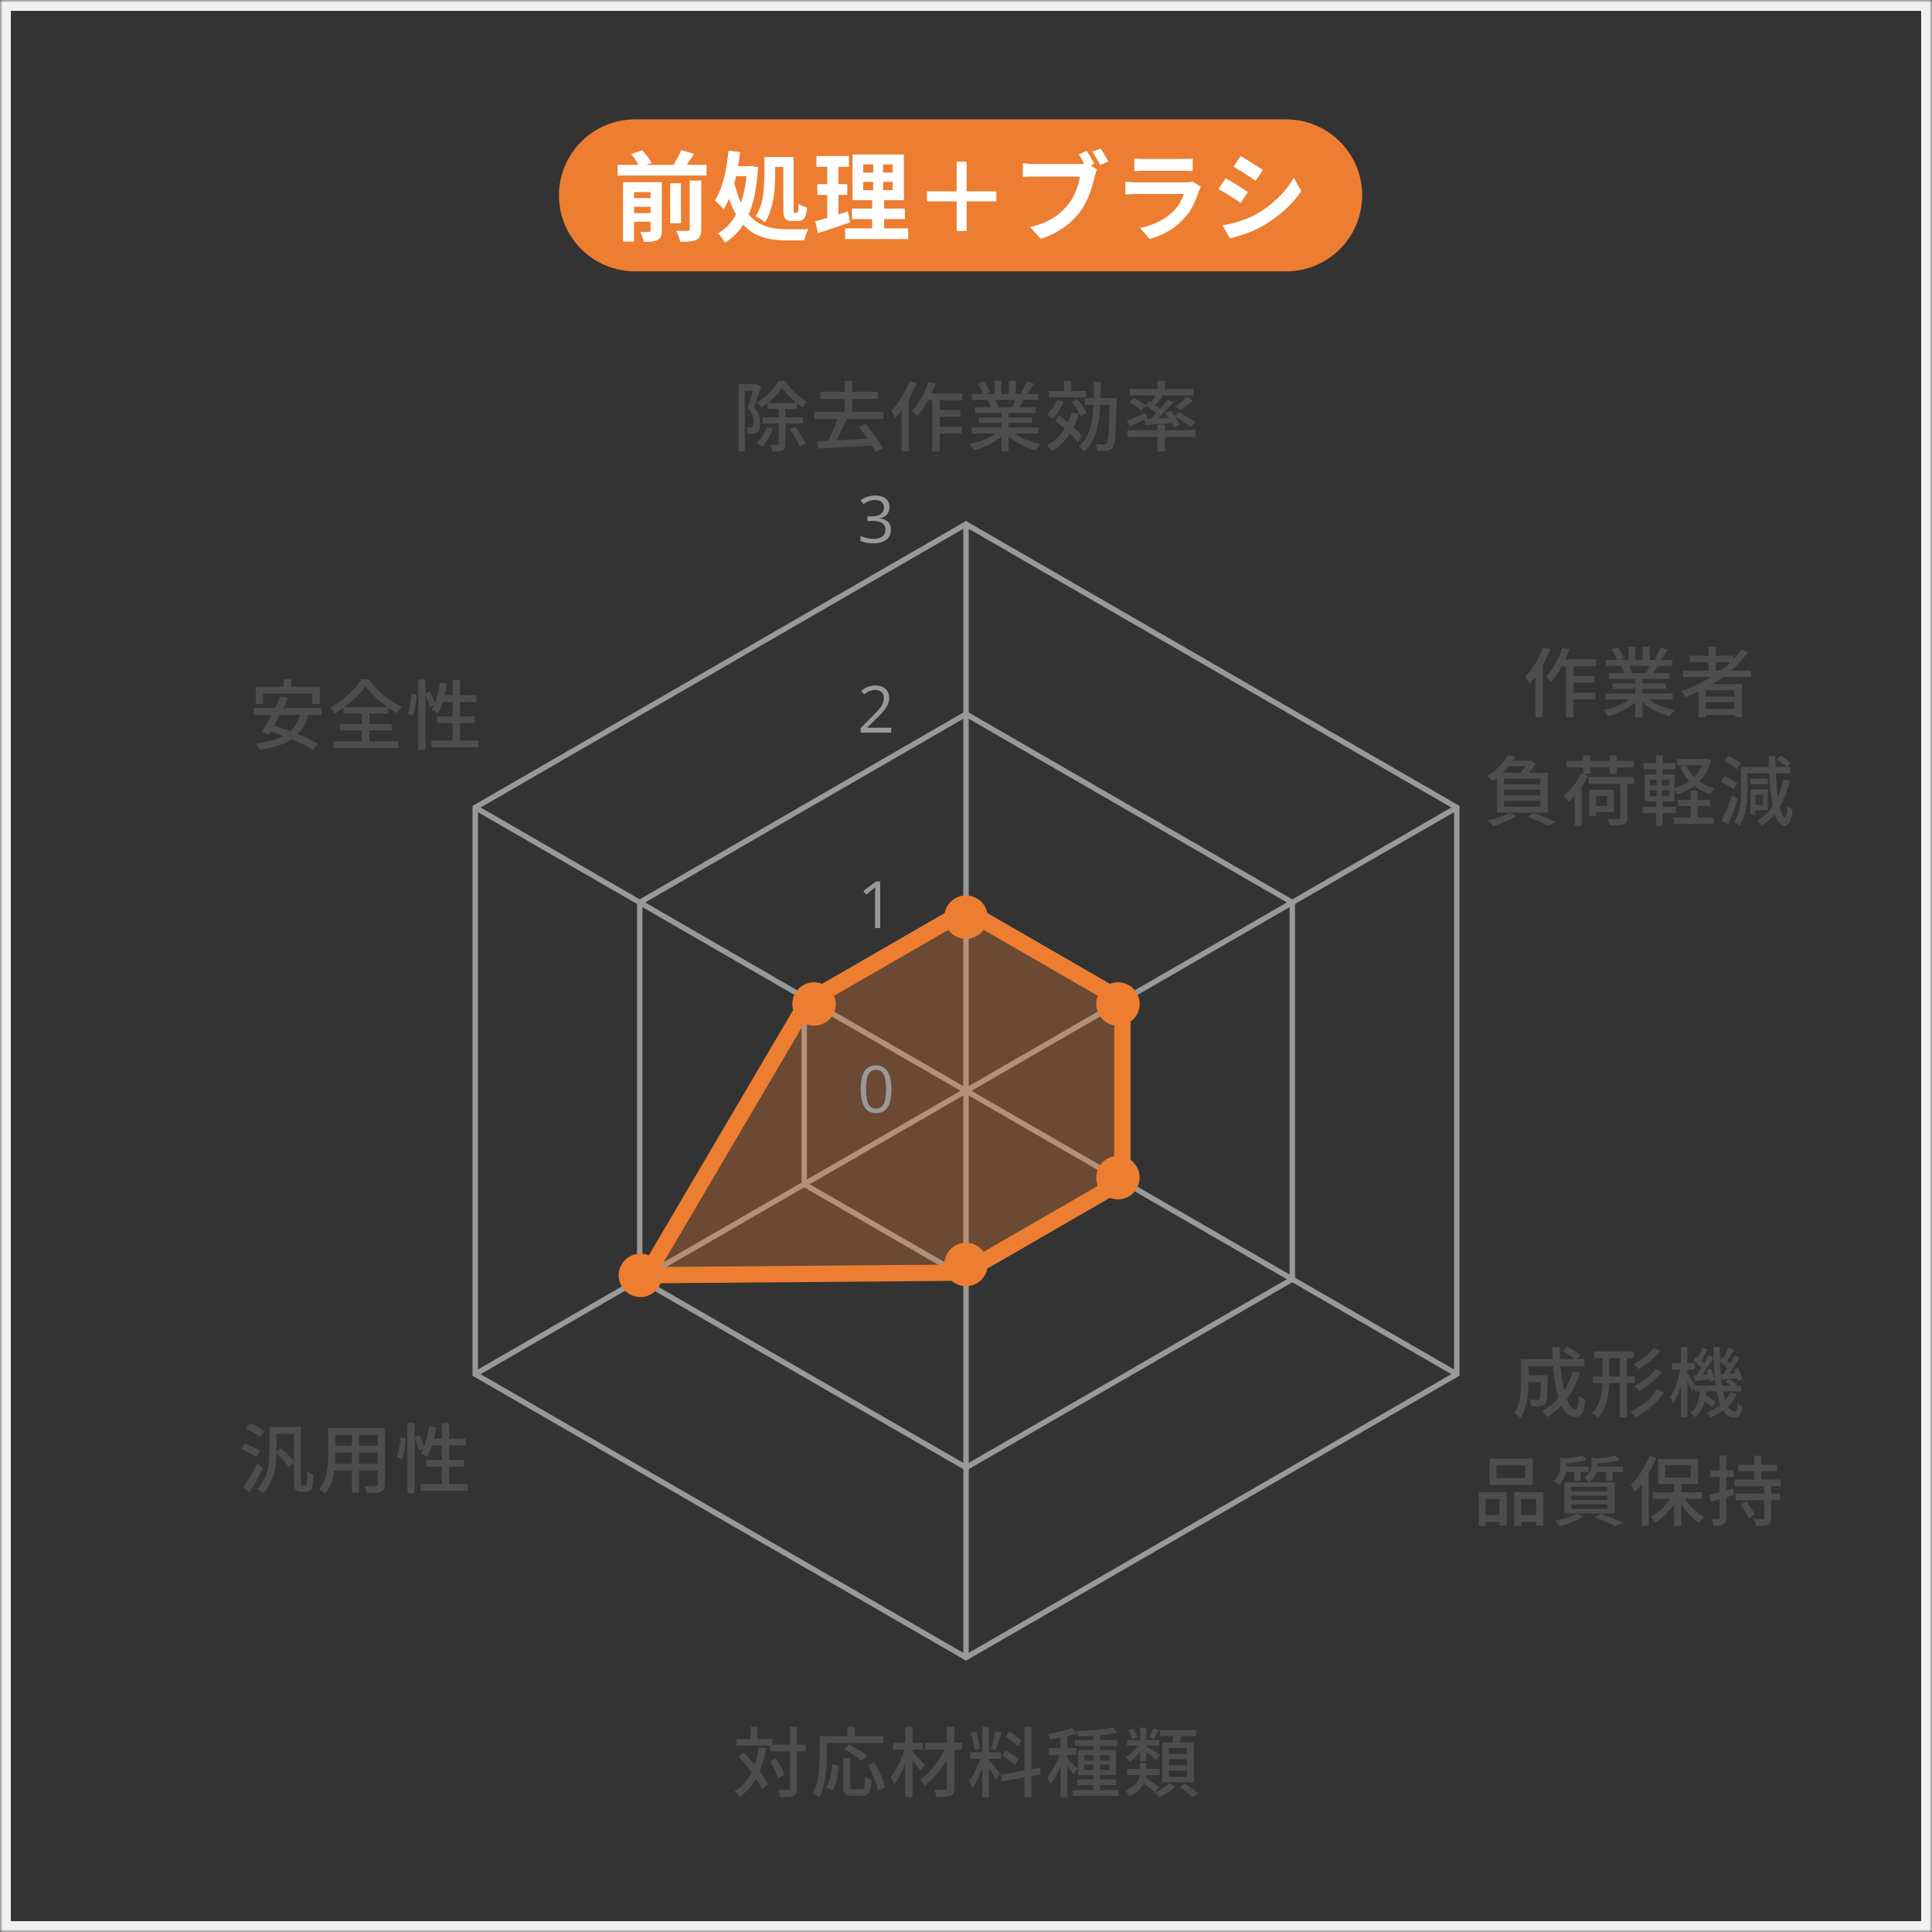 <svg xmlns="http://www.w3.org/2000/svg" width="356" height="356" fill="none"><rect width="100%" height="100%" fill="#333333" stroke="none"/><mask id="a" width="356" height="356" x="0" y="0" maskUnits="userSpaceOnUse" style="mask-type:alpha"><path fill="#4D4D4D" d="M0 0h356v356H0z"/></mask><g mask="url(#a)"><path stroke="#F2F2F2" stroke-width="2" d="M1 1h354v354H1z"/><path fill="#ED7D31" d="M103 36c0-7.732 6.268-14 14-14h120c7.732 0 14 6.268 14 14s-6.268 14-14 14H117c-7.732 0-14-6.268-14-14Z"/><path fill="#fff" d="M113.81 30.382h16.38v1.962h-16.38v-1.962Zm2.142 6.12h4.662v1.602h-4.662v-1.602Zm0 2.772h4.662v1.584h-4.662v-1.584Zm7.542-5.508h1.98v7.38h-1.98v-7.38Zm-3.618-.198h2.07v8.928c0 .444-.054.804-.162 1.08-.108.276-.312.492-.612.648a3.014 3.014 0 0 1-1.098.288c-.408.036-.888.054-1.44.054a7.379 7.379 0 0 0-.288-.954 4.702 4.702 0 0 0-.396-.882l.972.036c.324 0 .54-.006.648-.018.108 0 .186-.024.234-.072.048-.048.072-.12.072-.216v-8.892Zm7.218-.306h2.124v8.982c0 .528-.066.936-.198 1.224-.12.3-.354.54-.702.72-.348.156-.768.258-1.26.306a15.21 15.21 0 0 1-1.728.054 5.228 5.228 0 0 0-.306-1.026 5.683 5.683 0 0 0-.468-1.008c.468.024.906.036 1.314.036.42 0 .702-.006.846-.018.144 0 .24-.018.288-.054.06-.048.09-.132.09-.252v-8.964Zm-10.8-4.86 2.052-.72c.324.36.648.756.972 1.188.324.432.564.822.72 1.17l-2.196.756c-.12-.324-.33-.714-.63-1.17a9.04 9.04 0 0 0-.918-1.224Zm9.252-.756 2.34.702c-.36.576-.732 1.14-1.116 1.692a21.45 21.45 0 0 1-1.044 1.404l-1.944-.666c.216-.288.432-.612.648-.972.216-.36.42-.726.612-1.098.204-.384.372-.738.504-1.062ZM114.8 33.568h5.67v1.818h-3.636v9.126H114.8V33.568Zm19.444-5.814 2.124.27a42.297 42.297 0 0 1-.648 3.978 27.852 27.852 0 0 1-.99 3.618c-.384 1.116-.852 2.094-1.404 2.934a3.664 3.664 0 0 0-.45-.522 30.754 30.754 0 0 0-.63-.612 5.755 5.755 0 0 0-.54-.486c.48-.708.888-1.548 1.224-2.52a21.04 21.04 0 0 0 .81-3.168c.216-1.14.384-2.304.504-3.492Zm.9 2.88h3.06v1.818h-3.78l.72-1.818Zm2.52 0h.36l.36-.054 1.296.216c-.144 2.472-.456 4.602-.936 6.39-.48 1.788-1.146 3.3-1.998 4.536a10.38 10.38 0 0 1-3.168 3.006 7.747 7.747 0 0 0-.594-.936 5.944 5.944 0 0 0-.702-.828c1.092-.576 2.01-1.41 2.754-2.502.756-1.104 1.35-2.448 1.782-4.032.444-1.584.726-3.378.846-5.382v-.414Zm-2.52 2.304c.324 1.584.726 2.922 1.206 4.014.492 1.08 1.05 1.968 1.674 2.664.624.696 1.302 1.236 2.034 1.62a8.686 8.686 0 0 0 2.34.792 15.11 15.11 0 0 0 2.592.216h3.114c.372-.012.666-.024.882-.036a4.335 4.335 0 0 0-.324.63c-.096.252-.192.51-.288.774a5.896 5.896 0 0 0-.18.684H144.882c-1.068 0-2.088-.09-3.06-.27a9.016 9.016 0 0 1-2.718-.936c-.84-.444-1.614-1.074-2.322-1.89-.708-.816-1.338-1.86-1.89-3.132-.54-1.272-.99-2.814-1.35-4.626l1.602-.504Zm5.706-3.996h1.98v3.366c0 .624-.024 1.314-.072 2.07a22.258 22.258 0 0 1-.27 2.304 14.957 14.957 0 0 1-.576 2.268 8.655 8.655 0 0 1-.954 2.016 3.356 3.356 0 0 0-.504-.396 12.406 12.406 0 0 0-.666-.414 2.137 2.137 0 0 0-.576-.288 7.78 7.78 0 0 0 1.098-2.448c.228-.9.372-1.794.432-2.682.072-.9.108-1.716.108-2.448v-3.348Zm.99 0h3.798v1.818h-3.798v-1.818Zm2.502 0h1.89v9.594c0 .312.012.504.036.576.024.072.084.108.18.108h.396c.108 0 .18-.108.216-.324.036-.228.06-.684.072-1.368.204.144.456.282.756.414.312.132.588.228.828.288-.072.924-.234 1.572-.486 1.944-.24.36-.642.54-1.206.54h-.972c-.468 0-.828-.066-1.08-.198-.24-.132-.408-.354-.504-.666-.084-.324-.126-.762-.126-1.314v-9.594Zm14.71 4.572v1.53h5.436v-1.53h-5.436Zm0-3.222v1.512h5.436v-1.512h-5.436Zm-1.962-1.818h9.468v8.406h-9.468v-8.406Zm-.108 9.954h9.756v1.944h-9.756v-1.944Zm-1.26 3.654h11.628v1.962h-11.628v-1.962Zm-5.274-13.338h5.976v1.998h-5.976v-1.998Zm.162 5.184h5.508v1.98h-5.508v-1.98Zm-.378 6.84c.528-.144 1.116-.306 1.764-.486.66-.192 1.356-.402 2.088-.63.732-.24 1.452-.474 2.16-.702l.378 2.052a926.38 926.38 0 0 0-3.06 1.026c-1.032.348-1.98.66-2.844.936l-.486-2.196Zm2.196-11.232h2.07v11.052l-2.07.342V29.536Zm8.478-.288h1.818v6.768h.198V43h-2.214v-6.984h.198v-6.768Zm22.684 7.848h-5.472v5.472h-1.836v-5.472h-5.472V35.26h5.472v-5.472h1.836v5.472h5.472v1.836Zm16.672-9.27c.156.228.318.486.486.774.18.288.348.576.504.864.156.276.288.522.396.738l-1.512.63c-.12-.24-.258-.498-.414-.774-.144-.276-.3-.552-.468-.828a11.544 11.544 0 0 0-.468-.792l1.476-.612Zm2.52-.45c.156.216.324.468.504.756s.354.576.522.864c.168.288.306.54.414.756l-1.494.648a62.059 62.059 0 0 0-.702-1.242 12.24 12.24 0 0 0-.738-1.188l1.494-.594Zm-.648 3.852a3.863 3.863 0 0 0-.234.612c-.06.228-.114.438-.162.63-.108.444-.24.942-.396 1.494a16.34 16.34 0 0 1-.558 1.692c-.216.588-.474 1.17-.774 1.746a11.02 11.02 0 0 1-.99 1.62c-.54.72-1.17 1.392-1.89 2.016a13.91 13.91 0 0 1-2.412 1.692c-.888.504-1.866.93-2.934 1.278l-1.962-2.16c1.2-.288 2.232-.642 3.096-1.062.876-.42 1.632-.9 2.268-1.44.636-.54 1.2-1.116 1.692-1.728a9.174 9.174 0 0 0 1.026-1.638 11.99 11.99 0 0 0 .702-1.764c.18-.6.306-1.158.378-1.674H190.614c-.42 0-.822.006-1.206.018-.384.012-.696.03-.936.054v-2.538a17.702 17.702 0 0 0 1.44.126c.276.012.51.018.702.018h8.334c.18 0 .396-.006.648-.018.264-.012.516-.054.756-.126l1.782 1.152Zm6.88-2.034c.252.036.552.06.9.072.348.012.672.018.972.018H217.816c.276 0 .606-.006.99-.018.384-.012.702-.036.954-.072v2.322a9.784 9.784 0 0 0-.936-.036c-.372-.012-.72-.018-1.044-.018H210.886c-.288 0-.606.006-.954.018-.336.012-.642.024-.918.036v-2.322Zm12.258 5.22-.198.396c-.06.144-.108.264-.144.36a19.507 19.507 0 0 1-1.044 2.592c-.408.852-.948 1.65-1.62 2.394a12.025 12.025 0 0 1-3.024 2.466 15.641 15.641 0 0 1-3.402 1.422l-1.782-2.034c1.356-.288 2.562-.708 3.618-1.26s1.926-1.182 2.61-1.89a6.822 6.822 0 0 0 1.152-1.548c.3-.552.534-1.074.702-1.566h-8.694c-.216 0-.522.006-.918.018-.396.012-.786.036-1.17.072v-2.34l1.116.072c.372.024.696.036.972.036h8.91c.288 0 .546-.018.774-.054.24-.036.42-.078.54-.126l1.602.99Zm7.338-5.67c.288.168.618.366.99.594.372.228.75.462 1.134.702.396.24.762.474 1.098.702.348.216.642.408.882.576l-1.35 1.998c-.24-.18-.534-.384-.882-.612-.348-.228-.708-.462-1.08-.702-.372-.24-.744-.468-1.116-.684-.36-.228-.69-.426-.99-.594l1.314-1.98Zm-3.348 12.78c.684-.12 1.368-.264 2.052-.432a18.86 18.86 0 0 0 2.07-.666c.696-.264 1.368-.57 2.016-.918a19.801 19.801 0 0 0 2.844-1.944c.888-.72 1.68-1.488 2.376-2.304a15.253 15.253 0 0 0 1.782-2.502l1.386 2.448c-.84 1.248-1.878 2.424-3.114 3.528a23.754 23.754 0 0 1-4.05 2.934c-.612.348-1.284.672-2.016.972-.72.3-1.434.558-2.142.774-.696.228-1.314.39-1.854.486l-1.35-2.376Zm.576-8.676c.3.168.636.366 1.008.594.384.216.768.444 1.152.684.384.24.744.468 1.08.684.348.216.636.408.864.576l-1.314 2.016c-.264-.18-.564-.378-.9-.594a34.334 34.334 0 0 0-1.08-.702 19.018 19.018 0 0 0-1.116-.702c-.36-.216-.696-.402-1.008-.558l1.314-1.998Z"/><path stroke="#999" d="M268.066 253 87.933 149M268.066 149 87.933 253M178 97v208M87.567 148.789 178 96.577l90.433 52.212v104.422L178 305.423l-90.433-52.212V148.789Z"/><path stroke="#999" d="M117.878 166.289 178 131.577l60.122 34.712v69.422L178 270.423l-60.122-34.712v-69.422Z"/><path stroke="#999" d="M148.189 183.789 178 166.577l29.811 17.212v34.422L178 235.423l-29.811-17.212v-34.422Z"/><path fill="#ED7D31" fill-opacity=".3" stroke="#ED7D31" stroke-width="3" d="M148.781 184.601 178 167.732l28.811 16.634v33.268l-29.219 16.869-58.456.476 29.645-50.378Z"/><circle cx="118" cy="235" r="4" fill="#ED7D31"/><circle cx="150" cy="185" r="4" fill="#ED7D31"/><circle cx="206" cy="217" r="4" fill="#ED7D31"/><circle cx="206" cy="185" r="4" fill="#ED7D31"/><circle cx="178" cy="233" r="4" fill="#ED7D31"/><circle cx="178" cy="169" r="4" fill="#ED7D31"/><path fill="#999" d="M164.264 200.705c0 1.481-.235 2.586-.703 3.316-.465.731-1.178 1.096-2.139 1.096-.922 0-1.623-.373-2.104-1.119-.48-.75-.72-1.848-.72-3.293 0-1.492.232-2.6.697-3.322.465-.723 1.174-1.084 2.127-1.084.93 0 1.635.377 2.115 1.131.484.754.727 1.845.727 3.275Zm-4.682 0c0 1.246.147 2.154.439 2.725.293.566.76.849 1.401.849.648 0 1.117-.287 1.406-.861.293-.578.44-1.482.44-2.713 0-1.23-.147-2.131-.44-2.701-.289-.574-.758-.861-1.406-.861-.641 0-1.108.283-1.401.849-.292.563-.439 1.467-.439 2.713ZM162.189 171h-.949v-6.105c0-.508.016-.989.047-1.442a6.606 6.606 0 0 1-.275.258c-.102.09-.567.471-1.395 1.143l-.515-.668 2.267-1.752h.82V171ZM164.217 135h-5.631v-.838l2.256-2.267c.687-.696 1.14-1.192 1.359-1.489a3.78 3.78 0 0 0 .492-.867 2.47 2.47 0 0 0 .164-.908c0-.457-.138-.819-.416-1.084-.277-.27-.662-.404-1.154-.404-.355 0-.693.058-1.014.175-.316.118-.669.33-1.06.639l-.516-.662c.789-.656 1.649-.984 2.578-.984.805 0 1.436.207 1.893.621.457.41.686.963.686 1.658 0 .543-.153 1.08-.458 1.611-.304.531-.875 1.203-1.71 2.016l-1.875 1.834v.047h4.406V135ZM163.895 93.45c0 .546-.155.993-.463 1.341-.305.348-.739.58-1.301.697v.047c.687.086 1.197.305 1.529.656.332.352.498.813.498 1.383 0 .817-.283 1.445-.849 1.887-.567.437-1.371.656-2.414.656a6.89 6.89 0 0 1-1.249-.105 4.184 4.184 0 0 1-1.095-.358v-.925a5.456 5.456 0 0 0 2.379.562c1.48 0 2.22-.58 2.22-1.74 0-1.04-.816-1.559-2.449-1.559h-.844v-.838h.856c.668 0 1.197-.146 1.588-.44.39-.296.586-.706.586-1.23 0-.418-.145-.746-.434-.984-.285-.238-.674-.357-1.166-.357-.375 0-.728.05-1.06.152-.332.102-.711.289-1.137.562l-.492-.656a4.052 4.052 0 0 1 1.213-.65c.46-.16.945-.24 1.453-.24.832 0 1.478.191 1.939.574.461.379.692.9.692 1.564Z"/><path fill="#4D4D4D" d="M141.426 74.258h5.432v1.092h-5.432v-1.092Zm-.896 2.646h7.392v1.12h-7.392v-1.12Zm3.556-5.502a10.9 10.9 0 0 1-.994 1.33c-.401.457-.84.896-1.316 1.316-.476.41-.975.775-1.498 1.092a5.033 5.033 0 0 0-.308-.546 4.528 4.528 0 0 0-.364-.504 8.811 8.811 0 0 0 1.526-1.092c.495-.43.943-.887 1.344-1.372.401-.495.723-.966.966-1.414h1.19c.336.495.723.985 1.162 1.47.448.476.919.915 1.414 1.316.495.392.985.719 1.47.98-.121.14-.247.317-.378.532a6.428 6.428 0 0 0-.336.588 13.664 13.664 0 0 1-1.442-1.05c-.485-.41-.943-.845-1.372-1.302-.42-.467-.775-.915-1.064-1.344Zm-.602 3.416h1.26v6.93c0 .317-.037.57-.112.756a.814.814 0 0 1-.434.448c-.196.103-.448.168-.756.196-.299.028-.667.042-1.106.042a2.93 2.93 0 0 0-.154-.63 4.918 4.918 0 0 0-.266-.616c.299.01.574.014.826.014h.518c.084 0 .14-.014.168-.042.037-.037.056-.098.056-.182v-6.916Zm-2.212 3.864 1.162.294a10.24 10.24 0 0 1-.882 1.862 7.822 7.822 0 0 1-1.148 1.512 2.97 2.97 0 0 0-.28-.238 11.91 11.91 0 0 0-.35-.28 2.537 2.537 0 0 0-.322-.238 6.295 6.295 0 0 0 1.064-1.316 7.812 7.812 0 0 0 .756-1.596Zm4.242.448 1.022-.49c.243.317.485.663.728 1.036.252.373.481.737.686 1.092.205.355.364.677.476.966l-1.092.56a7.667 7.667 0 0 0-.448-.966 15.946 15.946 0 0 0-.658-1.134 13.852 13.852 0 0 0-.714-1.064Zm-9.436-8.344h3.29v1.19h-2.128V83.19h-1.162V70.786Zm2.898 0h.21l.196-.056.868.504-.42 1.26c-.149.439-.303.873-.462 1.302-.149.43-.299.83-.448 1.204.476.56.789 1.083.938 1.568.149.485.224.943.224 1.372 0 .401-.047.747-.14 1.036-.084.29-.233.509-.448.658a1.38 1.38 0 0 1-.35.182 3.72 3.72 0 0 1-.406.098 5.941 5.941 0 0 1-.924.014 2.927 2.927 0 0 0-.098-.56 1.904 1.904 0 0 0-.21-.574c.14.01.271.014.392.014h.336a.774.774 0 0 0 .42-.126.61.61 0 0 0 .196-.35c.037-.159.056-.34.056-.546 0-.355-.075-.756-.224-1.204-.149-.448-.453-.929-.91-1.442.121-.317.238-.658.35-1.022.112-.364.219-.728.322-1.092.112-.373.21-.719.294-1.036.093-.327.173-.602.238-.826v-.378Zm12.202 1.4h10.556v1.33h-10.556v-1.33Zm-1.092 3.682h12.684v1.33h-12.684v-1.33Zm5.558-5.698h1.4v6.44h-1.4v-6.44Zm-1.176 6.552 1.568.406c-.233.55-.49 1.12-.77 1.708-.28.588-.56 1.153-.84 1.694a21.2 21.2 0 0 1-.812 1.442l-1.232-.406c.187-.327.378-.69.574-1.092.196-.401.387-.817.574-1.246.187-.439.359-.873.518-1.302.168-.43.308-.83.42-1.204Zm-3.864 4.536c.672-.028 1.419-.056 2.24-.084.831-.037 1.713-.075 2.646-.112.933-.047 1.885-.093 2.856-.14.971-.056 1.927-.107 2.87-.154l-.042 1.316c-1.241.084-2.492.159-3.752.224-1.251.075-2.445.14-3.584.196-1.139.056-2.156.107-3.052.154l-.182-1.4Zm7.644-2.534 1.232-.574c.411.457.821.952 1.232 1.484.411.532.784 1.06 1.12 1.582.345.513.625.98.84 1.4l-1.33.686c-.187-.42-.448-.896-.784-1.428a25.372 25.372 0 0 0-1.12-1.624 22.253 22.253 0 0 0-1.19-1.526Zm12.412-6.23h6.664v1.274h-7.294l.63-1.274Zm1.778 3.052h4.55v1.218h-4.55v-1.218Zm0 3.094h4.746v1.246h-4.746V78.64Zm-.658-5.726h1.358v10.262h-1.358V72.914Zm-.686-2.576 1.288.322a19.867 19.867 0 0 1-.924 2.226c-.355.728-.737 1.41-1.148 2.044a13.083 13.083 0 0 1-1.246 1.68 2.119 2.119 0 0 0-.294-.294 6.498 6.498 0 0 0-.714-.616c.42-.439.817-.943 1.19-1.512.383-.579.733-1.195 1.05-1.848.317-.663.583-1.33.798-2.002Zm-3.514-.098 1.288.392a24.267 24.267 0 0 1-1.078 2.38 20.012 20.012 0 0 1-1.344 2.212c-.476.69-.971 1.302-1.484 1.834a3.652 3.652 0 0 0-.196-.42 7.168 7.168 0 0 0-.28-.532 1.922 1.922 0 0 0-.266-.42c.448-.448.877-.961 1.288-1.54.42-.579.807-1.204 1.162-1.876.355-.672.658-1.349.91-2.03Zm-1.456 3.71 1.33-1.33.014.028v10.514h-1.344V73.95Zm12.916 4.844h12.362V79.9H179.04v-1.106Zm.056-6.202h12.264v1.106h-12.264v-1.106Zm.56 2.436h11.186v1.064h-11.186v-1.064Zm.7 1.918h9.814v.98h-9.814v-.98Zm4.172-1.4h1.302v7.63h-1.302v-7.63Zm-1.26-5.376h1.246v2.94h-1.246v-2.94Zm2.632 0h1.26v2.87h-1.26v-2.87Zm-1.708 9.086 1.064.49a8.94 8.94 0 0 1-1.596 1.344c-.625.42-1.297.789-2.016 1.106-.719.327-1.428.588-2.128.784a3.305 3.305 0 0 0-.252-.392 5.546 5.546 0 0 0-.308-.392 2.74 2.74 0 0 0-.308-.336c.7-.15 1.4-.355 2.1-.616.7-.261 1.353-.56 1.96-.896.607-.345 1.101-.71 1.484-1.092Zm1.974-.028c.299.29.653.57 1.064.84.42.27.877.523 1.372.756a13.837 13.837 0 0 0 3.164.994 6.8 6.8 0 0 0-.322.35c-.112.14-.219.285-.322.434a7.36 7.36 0 0 0-.238.406 13.527 13.527 0 0 1-1.638-.56 12.146 12.146 0 0 1-1.568-.756c-.495-.29-.961-.602-1.4-.938a8.01 8.01 0 0 1-1.134-1.106l1.022-.42Zm2.968-8.904 1.372.35c-.215.373-.439.747-.672 1.12-.224.373-.429.695-.616.966l-1.078-.336c.121-.196.243-.415.364-.658.121-.252.238-.504.35-.756.112-.252.205-.48.28-.686Zm-1.862 2.968 1.386.336c-.177.327-.355.644-.532.952a9.09 9.09 0 0 1-.504.77l-1.106-.322c.131-.252.266-.541.406-.868.149-.327.266-.616.35-.868Zm-7.112-2.618 1.134-.392c.233.308.457.653.672 1.036.215.383.373.719.476 1.008l-1.204.434a5.955 5.955 0 0 0-.434-1.008c-.205-.392-.42-.751-.644-1.078Zm1.806 3.08 1.274-.224c.149.215.289.457.42.728.131.27.224.504.28.7l-1.33.252a4.133 4.133 0 0 0-.252-.7 5.67 5.67 0 0 0-.392-.756Zm11.278-1.722h6.846v1.19h-6.846v-1.19Zm2.828-1.806h1.302v2.296h-1.302v-2.296Zm-1.288 3.416 1.246.308c-.243.607-.551 1.2-.924 1.778a9.136 9.136 0 0 1-1.162 1.456 3.54 3.54 0 0 0-.308-.266 5.64 5.64 0 0 0-.378-.294 8.023 8.023 0 0 0-.35-.238A6.21 6.21 0 0 0 194 75.14c.327-.495.588-.994.784-1.498Zm2.674 2.352 1.302.266c-.448 1.55-1.087 2.903-1.918 4.06a10.523 10.523 0 0 1-2.982 2.842 3.366 3.366 0 0 0-.252-.35l-.35-.406a3.108 3.108 0 0 0-.322-.308 8.495 8.495 0 0 0 2.828-2.478c.756-1.045 1.321-2.254 1.694-3.626Zm0-1.96 1.022-.518c.233.261.462.546.686.854.233.308.439.616.616.924.187.308.327.588.42.84l-1.106.588a6.683 6.683 0 0 0-.406-.84 10.239 10.239 0 0 0-.574-.952 10.196 10.196 0 0 0-.658-.896Zm-3.052 3.458.77-.924c.504.373 1.027.789 1.568 1.246a28.42 28.42 0 0 1 1.54 1.372 9.93 9.93 0 0 1 1.134 1.232l-.84 1.078a10.152 10.152 0 0 0-1.106-1.274 24.632 24.632 0 0 0-1.498-1.428 26.373 26.373 0 0 0-1.568-1.302Zm5.544-4.144h5.068v1.26h-5.068v-1.26Zm4.55 0h1.246v.392c0 .093-.005.168-.014.224a220.786 220.786 0 0 1-.098 3.724 44.86 44.86 0 0 1-.126 2.506c-.047.644-.112 1.143-.196 1.498-.075.345-.168.597-.28.756-.14.205-.289.35-.448.434-.149.084-.341.14-.574.168a6.12 6.12 0 0 1-.798.042c-.317.01-.649.005-.994-.014a2.902 2.902 0 0 0-.112-.63 2.306 2.306 0 0 0-.266-.616 19.675 19.675 0 0 0 1.596.07.806.806 0 0 0 .28-.042.62.62 0 0 0 .21-.182c.084-.112.154-.331.21-.658.065-.327.117-.798.154-1.414a53.89 53.89 0 0 0 .112-2.394c.037-.98.07-2.17.098-3.57v-.294Zm-2.94-2.996h1.26a166.975 166.975 0 0 1-.056 3.164 32.807 32.807 0 0 1-.182 2.954 17.45 17.45 0 0 1-.462 2.66 9.74 9.74 0 0 1-.896 2.268 6.967 6.967 0 0 1-1.47 1.834 2.99 2.99 0 0 0-.448-.518 3.266 3.266 0 0 0-.518-.434 6.12 6.12 0 0 0 1.372-1.652 8.326 8.326 0 0 0 .812-2.1c.196-.765.331-1.582.406-2.45.084-.877.135-1.797.154-2.758.019-.961.028-1.95.028-2.968Zm11.712-.168h1.372v1.974h-1.372v-1.974Zm0 8.078h1.372v4.942h-1.372v-4.942Zm-5.544 1.008H220.3v1.232h-12.572V79.27Zm.434-7.602h11.718v1.204h-11.718v-1.204Zm10.486 1.498 1.176.588c-.355.327-.737.644-1.148.952-.401.299-.77.56-1.106.784l-.966-.532a15.814 15.814 0 0 0 1.442-1.176c.233-.224.434-.43.602-.616Zm-5.558-.602 1.134.42c-.271.364-.555.728-.854 1.092-.289.364-.56.677-.812.938l-.854-.378c.159-.187.322-.401.49-.644.177-.252.345-.504.504-.756a9.96 9.96 0 0 0 .392-.672Zm2.072 1.05 1.036.49a38.336 38.336 0 0 1-2.576 2.786c-.448.439-.873.826-1.274 1.162l-.784-.434c.401-.355.821-.76 1.26-1.218.439-.467.863-.943 1.274-1.428.42-.485.775-.938 1.064-1.358Zm-4.102 1.092.644-.77c.271.159.555.34.854.546.308.205.597.41.868.616.271.196.49.378.658.546l-.658.882a6.33 6.33 0 0 0-.658-.588 16.15 16.15 0 0 0-.84-.644c-.299-.224-.588-.42-.868-.588Zm-.154 2.506c.457-.019.98-.037 1.568-.056.597-.028 1.227-.06 1.89-.098.663-.037 1.33-.07 2.002-.098v.952c-.943.084-1.876.159-2.8.224a347.9 347.9 0 0 0-2.464.182l-.196-1.106Zm3.794-1.12.952-.42a13.815 13.815 0 0 1 1.26 1.75c.187.29.327.555.42.798l-1.008.49a6.252 6.252 0 0 0-.392-.812c-.168-.308-.359-.62-.574-.938a9.646 9.646 0 0 0-.658-.868Zm-7.07 1.386c.448-.15.985-.35 1.61-.602a74.695 74.695 0 0 1 1.918-.77l.238.98c-.532.261-1.073.523-1.624.784-.541.252-1.041.48-1.498.686l-.644-1.078Zm.462-3.416.882-.728c.252.13.518.285.798.462.28.177.546.355.798.532.252.177.457.345.616.504l-.924.798a5.442 5.442 0 0 0-.602-.504 12.712 12.712 0 0 0-.77-.574 8.457 8.457 0 0 0-.798-.49Zm8.218 2.632.91-.728c.345.168.714.364 1.106.588.392.215.765.434 1.12.658.355.224.649.434.882.63l-.966.812a8.953 8.953 0 0 0-.84-.63 22.713 22.713 0 0 0-1.106-.7 20.267 20.267 0 0 0-1.106-.63ZM141.86 321.446h6.608v1.274h-6.608v-1.274Zm-6.146-1.022h6.58v1.246h-6.58v-1.246Zm9.842-2.24h1.316v11.284c0 .401-.051.709-.154.924a1.023 1.023 0 0 1-.49.504c-.233.112-.551.182-.952.21-.392.037-.882.056-1.47.056a3.591 3.591 0 0 0-.098-.448 27.636 27.636 0 0 0-.154-.504 3.497 3.497 0 0 0-.182-.448c.42.009.803.019 1.148.028.355 0 .588-.005.7-.014.121 0 .205-.019.252-.056.056-.047.084-.135.084-.266v-11.27Zm-3.668 6.356 1.064-.518c.224.317.443.663.658 1.036.215.364.401.723.56 1.078.159.345.275.658.35.938l-1.148.574a7.55 7.55 0 0 0-.336-.952 10.787 10.787 0 0 0-.532-1.106 9.923 9.923 0 0 0-.616-1.05Zm-5.81-.882.938-.756c.429.448.863.929 1.302 1.442.439.504.859 1.017 1.26 1.54.411.523.779 1.031 1.106 1.526.336.485.607.933.812 1.344l-1.064.896a10.735 10.735 0 0 0-.77-1.372 22.464 22.464 0 0 0-1.078-1.554 33.64 33.64 0 0 0-1.232-1.596 26.152 26.152 0 0 0-1.274-1.47Zm2.226-5.46h1.26v2.968h-1.26v-2.968Zm1.554 3.766 1.302.182c-.233 1.381-.56 2.632-.98 3.752-.411 1.12-.938 2.109-1.582 2.968a9.366 9.366 0 0 1-2.324 2.212 2.642 2.642 0 0 0-.252-.336 6.502 6.502 0 0 0-.336-.392 3.108 3.108 0 0 0-.322-.308 7.989 7.989 0 0 0 2.212-1.96c.597-.775 1.078-1.675 1.442-2.702a17.64 17.64 0 0 0 .84-3.416Zm15.492 1.974h1.302v5.208c0 .243.037.401.112.476.075.065.229.098.462.098h1.54c.168 0 .294-.056.378-.168.084-.121.145-.35.182-.686.037-.336.065-.84.084-1.512.093.084.21.163.35.238.14.065.285.126.434.182.149.056.28.103.392.14-.047.775-.126 1.381-.238 1.82-.112.439-.285.742-.518.91-.224.177-.546.266-.966.266h-1.834c-.448 0-.793-.056-1.036-.168a.887.887 0 0 1-.504-.546c-.093-.252-.14-.602-.14-1.05v-5.208Zm-1.96 1.148 1.204.266a21.828 21.828 0 0 1-.238 1.624 13.33 13.33 0 0 1-.364 1.596 5.607 5.607 0 0 1-.574 1.33l-1.162-.532a6.07 6.07 0 0 0 .546-1.246c.159-.476.285-.975.378-1.498.093-.523.163-1.036.21-1.54Zm2.114-2.758.896-.868c.373.177.77.387 1.19.63.42.233.821.476 1.204.728.383.243.7.476.952.7l-.966.98a7.633 7.633 0 0 0-.896-.714 17.238 17.238 0 0 0-1.176-.77c-.411-.261-.812-.49-1.204-.686Zm4.382 2.898 1.19-.462c.299.476.583.989.854 1.54.28.551.518 1.092.714 1.624.196.523.336.999.42 1.428l-1.302.532a8.552 8.552 0 0 0-.378-1.428 17.277 17.277 0 0 0-.672-1.652 13.19 13.19 0 0 0-.826-1.582Zm-3.752-7.042h1.372v2.464h-1.372v-2.464Zm-4.48 1.736h11.102v1.26h-11.102v-1.26Zm-.63 0h1.33v3.584c0 .551-.019 1.157-.056 1.82a22.127 22.127 0 0 1-.21 2.03 13.498 13.498 0 0 1-.434 2.03 8.134 8.134 0 0 1-.742 1.792 2.895 2.895 0 0 0-.322-.266 6.876 6.876 0 0 0-.434-.294 5.126 5.126 0 0 0-.378-.196c.289-.504.518-1.05.686-1.638.168-.588.289-1.19.364-1.806.084-.625.135-1.232.154-1.82a35.46 35.46 0 0 0 .042-1.652v-3.584Zm19.44 1.218h6.804v1.274h-6.804v-1.274Zm4.004-2.94h1.4v11.27c0 .42-.056.733-.168.938a.962.962 0 0 1-.532.476c-.261.112-.607.182-1.036.21-.429.037-.943.056-1.54.056a5.464 5.464 0 0 0-.196-.686 4.874 4.874 0 0 0-.266-.672l1.218.028c.392 0 .649-.005.77-.014.131 0 .219-.023.266-.07.056-.047.084-.135.084-.266v-11.27Zm-.112 3.542 1.064.644a16.487 16.487 0 0 1-.938 1.862c-.364.625-.77 1.232-1.218 1.82a17.186 17.186 0 0 1-1.386 1.638c-.476.504-.957.943-1.442 1.316a4.924 4.924 0 0 0-.434-.574 3.368 3.368 0 0 0-.518-.518 9.981 9.981 0 0 0 1.442-1.162c.476-.467.929-.975 1.358-1.526.429-.56.821-1.134 1.176-1.722.355-.597.653-1.19.896-1.778Zm-9.8-.602h5.446v1.26h-5.446v-1.26Zm2.254-2.954h1.33v12.978h-1.33v-12.978Zm-.056 3.766.896.322a18.48 18.48 0 0 1-.504 1.764 26.508 26.508 0 0 1-.672 1.778c-.243.579-.504 1.12-.784 1.624s-.574.933-.882 1.288a3.254 3.254 0 0 0-.322-.658 13.37 13.37 0 0 0-.378-.644 8.23 8.23 0 0 0 .812-1.106c.271-.42.523-.873.756-1.358.233-.495.443-.999.63-1.512s.336-1.013.448-1.498Zm1.288.728c.093.075.219.196.378.364.159.168.336.359.532.574.196.205.387.415.574.63.196.205.369.397.518.574a5.7 5.7 0 0 1 .336.378l-.798 1.134a9.915 9.915 0 0 0-.462-.686c-.196-.28-.406-.565-.63-.854a17.49 17.49 0 0 0-.63-.826 36.061 36.061 0 0 0-.504-.63l.686-.658ZM181 318.24h1.232v12.908H181V318.24Zm-2.198 4.634h5.628v1.232h-5.628v-1.232Zm1.988.644.756.364a27.09 27.09 0 0 1-.434 1.484 23.817 23.817 0 0 1-.56 1.554c-.205.504-.425.98-.658 1.428a9.135 9.135 0 0 1-.686 1.148 4.91 4.91 0 0 0-.182-.434 4.607 4.607 0 0 0-.224-.49 4.592 4.592 0 0 0-.238-.406c.289-.355.579-.798.868-1.33a16 16 0 0 0 .784-1.666c.243-.588.434-1.139.574-1.652Zm1.414.728c.084.075.196.201.336.378.149.177.313.373.49.588.177.215.35.434.518.658.177.224.331.425.462.602l.308.392-.854 1.036a10.31 10.31 0 0 0-.364-.714 16.36 16.36 0 0 0-.532-.896 31.175 31.175 0 0 0-.98-1.512l.616-.532Zm-3.346-4.956.938-.238c.14.327.261.681.364 1.064.103.383.191.756.266 1.12.075.355.126.681.154.98l-1.022.266a5.81 5.81 0 0 0-.126-.98 12.884 12.884 0 0 0-.252-1.134c-.103-.392-.21-.751-.322-1.078Zm4.55-.308 1.148.28c-.121.355-.247.733-.378 1.134-.131.392-.261.77-.392 1.134-.131.364-.257.681-.378.952l-.854-.252a23.306 23.306 0 0 0 .63-2.17c.103-.392.177-.751.224-1.078Zm5.376-.798h1.26v12.978h-1.26v-12.978Zm-4.382 8.848 7.196-1.302.196 1.232-7.182 1.302-.21-1.232Zm.938-7.056.658-.896c.271.149.546.327.826.532.289.196.56.397.812.602.252.205.453.397.602.574l-.686.994a5.787 5.787 0 0 0-.588-.588 12.13 12.13 0 0 0-.798-.644c-.28-.215-.555-.406-.826-.574Zm-.686 3.528.63-.938c.271.14.555.303.854.49.308.187.593.378.854.574.271.187.49.364.658.532l-.658 1.064a4.404 4.404 0 0 0-.63-.56 16.091 16.091 0 0 0-.84-.616 12.157 12.157 0 0 0-.868-.546Zm16.794-4.2h1.26v11.13h-1.26v-11.13Zm-3.36 1.33h7.784v1.064h-7.784v-1.064Zm-.392 9.212h8.456v1.064h-8.456v-1.064Zm.798-1.946h7.168v1.05h-7.168v-1.05Zm6.58-9.576.784.994a19.7 19.7 0 0 1-1.624.266 46.4 46.4 0 0 1-1.848.196c-.635.047-1.279.089-1.932.126a65.85 65.85 0 0 1-1.848.056 2.878 2.878 0 0 0-.126-.504 2.917 2.917 0 0 0-.182-.49l1.82-.084a58.15 58.15 0 0 0 3.542-.322 13.422 13.422 0 0 0 1.414-.238Zm-5.278 6.846v.952h4.62v-.952h-4.62Zm0-1.75v.938h4.62v-.938h-4.62Zm-1.162-.938h6.986v4.592h-6.986v-4.592Zm-3.234-3.08h1.288v11.76H195.4v-11.76Zm-2.17 2.716h5.11v1.246h-5.11v-1.246Zm2.24.49.798.35a22.756 22.756 0 0 1-1.148 3.136 14.37 14.37 0 0 1-.728 1.47 8.276 8.276 0 0 1-.798 1.176 3.977 3.977 0 0 0-.294-.63 8.898 8.898 0 0 0-.35-.602c.252-.28.499-.611.742-.994.243-.392.476-.807.7-1.246.233-.448.439-.901.616-1.358.187-.457.341-.891.462-1.302Zm2.058-4.256.91 1.022a14.71 14.71 0 0 1-1.526.49c-.551.14-1.12.266-1.708.378-.588.103-1.157.196-1.708.28a3.06 3.06 0 0 0-.154-.518 4.441 4.441 0 0 0-.224-.504 36.164 36.164 0 0 0 1.596-.294 24.757 24.757 0 0 0 1.554-.392 9.791 9.791 0 0 0 1.26-.462Zm-.868 5.642c.084.065.215.191.392.378l.574.574c.215.205.406.401.574.588.168.177.285.308.35.392l-.77 1.036a9.344 9.344 0 0 0-.35-.56 9.196 9.196 0 0 0-.476-.686 26.451 26.451 0 0 0-.49-.686 9.627 9.627 0 0 0-.406-.518l.602-.518Zm11.04 1.946h6.006v1.148H207.7v-1.148Zm0-5.306h5.908v1.05H207.7v-1.05Zm4.76-2.184 1.092.322-.504.924a7.733 7.733 0 0 1-.462.77l-.868-.294c.131-.243.266-.527.406-.854.14-.327.252-.616.336-.868Zm-2.394-.112h1.162v6.23h-1.162v-6.23Zm-2.184.504.91-.35c.177.252.341.532.49.84.149.299.247.555.294.77l-.966.392a3.856 3.856 0 0 0-.28-.812 5.128 5.128 0 0 0-.448-.84Zm2.254 9.352.812-.784c.289.187.597.397.924.63.336.233.653.467.952.7.308.233.565.439.77.616l-.854.91a9.681 9.681 0 0 0-.728-.644 19.52 19.52 0 0 0-.938-.742 21.009 21.009 0 0 0-.938-.686Zm1.036-6.44c.131.065.317.173.56.322a27.96 27.96 0 0 1 1.512.938l.504.322-.714.952a4.635 4.635 0 0 0-.518-.462 29.693 29.693 0 0 0-.714-.546 16.653 16.653 0 0 0-.714-.546 10.901 10.901 0 0 0-.574-.392l.658-.588Zm-1.19-.546.868.322a8.698 8.698 0 0 1-.728 1.19c-.28.392-.588.756-.924 1.092a5.644 5.644 0 0 1-.994.826 5.483 5.483 0 0 0-.364-.448 2.365 2.365 0 0 0-.42-.406 5.58 5.58 0 0 0 .966-.672c.327-.28.63-.583.91-.91.28-.336.509-.667.686-.994Zm3.752-2.422h6.664v1.148h-6.664v-1.148Zm1.638 5.376v1.134h3.36v-1.134h-3.36Zm0 2.086v1.162h3.36v-1.162h-3.36Zm0-4.172v1.134h3.36v-1.134h-3.36Zm-1.204-1.008h5.824v7.35h-5.824v-7.35Zm2.198-1.694 1.456.182c-.14.411-.289.821-.448 1.232a20.05 20.05 0 0 1-.42 1.05l-1.12-.224a8.17 8.17 0 0 0 .21-.714c.065-.261.126-.527.182-.798.065-.271.112-.513.14-.728Zm-.938 9.198 1.106.672a6.686 6.686 0 0 1-.84.728 9.781 9.781 0 0 1-1.036.672 7.41 7.41 0 0 1-1.05.532 7.592 7.592 0 0 0-.406-.434 8.847 8.847 0 0 0-.462-.434 6.861 6.861 0 0 0 1.022-.49c.336-.196.649-.401.938-.616a5.9 5.9 0 0 0 .728-.63Zm1.974.728.952-.658c.261.168.541.364.84.588.308.215.597.429.868.644.271.205.495.397.672.574l-1.022.728a6.886 6.886 0 0 0-.63-.602 23.204 23.204 0 0 0-.84-.658 18.836 18.836 0 0 0-.84-.616Zm-7.364-4.438h1.19v1.484c0 .383-.037.784-.112 1.204a4 4 0 0 1-.42 1.246c-.205.401-.518.789-.938 1.162-.411.364-.961.7-1.652 1.008a2.198 2.198 0 0 0-.196-.336 9.324 9.324 0 0 0-.266-.364 3.05 3.05 0 0 0-.252-.294c.597-.252 1.069-.527 1.414-.826.355-.308.621-.621.798-.938.177-.317.294-.635.35-.952.056-.327.084-.639.084-.938v-1.456ZM50.706 267.644l.98-.784c.336.243.667.518.994.826.336.308.64.616.91.924.28.308.5.602.658.882l-1.064.868a4.76 4.76 0 0 0-.616-.882 10.368 10.368 0 0 0-.882-.966 10.177 10.177 0 0 0-.98-.868Zm3.472-4.704h1.274v9.968c0 .42.028.653.084.7a.36.36 0 0 0 .238.07h.392c.13 0 .229-.023.294-.07a.472.472 0 0 0 .07-.168c.028-.084.047-.205.056-.364.01-.168.019-.425.028-.77.01-.355.019-.77.028-1.246.14.131.308.252.504.364.196.103.383.187.56.252 0 .261-.01.537-.028.826-.01.28-.023.541-.042.784-.019.233-.042.42-.07.56-.084.401-.243.672-.476.812a.826.826 0 0 1-.378.168c-.14.037-.29.056-.448.056H55.438c-.15 0-.308-.028-.476-.084a1.13 1.13 0 0 1-.434-.224 1.121 1.121 0 0 1-.21-.294 2.01 2.01 0 0 1-.112-.49 11.762 11.762 0 0 1-.028-.924v-9.926Zm-4.508 0h1.274v4.27c0 .597-.028 1.246-.084 1.946-.056.7-.173 1.414-.35 2.142a10.01 10.01 0 0 1-.77 2.086 6.804 6.804 0 0 1-1.33 1.82 2.56 2.56 0 0 0-.28-.294 4.56 4.56 0 0 0-.392-.322 2.206 2.206 0 0 0-.35-.21 6.061 6.061 0 0 0 1.232-1.652 8.305 8.305 0 0 0 .686-1.862 10.32 10.32 0 0 0 .294-1.89c.047-.625.07-1.218.07-1.778v-4.256Zm.7 0h4.648v1.26H50.37v-1.26Zm-5.096.294.728-.966c.308.103.63.238.966.406.345.168.667.345.966.532.308.177.555.35.742.518l-.77 1.092a4.645 4.645 0 0 0-.728-.546 9.886 9.886 0 0 0-.938-.56 8.394 8.394 0 0 0-.966-.476Zm-.798 3.808.7-.994c.308.103.635.233.98.392.345.149.672.308.98.476.317.159.574.313.77.462l-.728 1.12a6.232 6.232 0 0 0-.742-.504c-.299-.177-.62-.35-.966-.518a9.969 9.969 0 0 0-.994-.434Zm.364 7.098c.243-.364.513-.793.812-1.288.308-.495.616-1.017.924-1.568.308-.56.593-1.106.854-1.638l.98.854a25.604 25.604 0 0 1-.756 1.526 49.26 49.26 0 0 1-.84 1.554c-.28.504-.555.98-.826 1.428l-1.148-.868Zm16.388-10.99h8.862v1.26h-8.862v-1.26Zm0 3.248h8.862v1.232h-8.862v-1.232Zm-.056 3.318h8.96v1.26h-8.96v-1.26Zm-.7-6.566h1.316v5.054c0 .541-.028 1.125-.084 1.75-.047.625-.135 1.26-.266 1.904a8.94 8.94 0 0 1-.588 1.834 5.608 5.608 0 0 1-1.022 1.568 1.755 1.755 0 0 0-.294-.308 4.56 4.56 0 0 0-.392-.322 2.567 2.567 0 0 0-.35-.238c.392-.439.7-.91.924-1.414a7.387 7.387 0 0 0 .49-1.582c.112-.551.182-1.097.21-1.638a23.25 23.25 0 0 0 .056-1.568v-5.04Zm9.114 0h1.316v10.36c0 .383-.051.677-.154.882-.103.215-.28.378-.532.49-.252.103-.593.163-1.022.182-.43.028-.975.037-1.638.028a2.782 2.782 0 0 0-.168-.63 4.332 4.332 0 0 0-.266-.644c.299.019.593.033.882.042h.756c.224-.009.378-.014.462-.014.14 0 .233-.023.28-.07.056-.056.084-.149.084-.28V263.15Zm-4.746.49h1.33v11.396h-1.33V263.64Zm10.228-1.456h1.33v12.978h-1.33v-12.978Zm-1.246 2.674.98.14c-.028.383-.075.807-.14 1.274-.056.467-.13.924-.224 1.372a8.69 8.69 0 0 1-.308 1.204l-1.008-.35c.121-.317.229-.686.322-1.106a18.46 18.46 0 0 0 .378-2.534Zm2.492 0 .91-.392c.205.364.401.765.588 1.204.187.439.317.807.392 1.106l-.98.462a7.041 7.041 0 0 0-.21-.714 11.427 11.427 0 0 0-.336-.854 11.505 11.505 0 0 0-.364-.812Zm2.758-2.03 1.302.196a23.683 23.683 0 0 1-.42 2.03c-.168.663-.36 1.283-.574 1.862a8.78 8.78 0 0 1-.7 1.512 3.449 3.449 0 0 0-.35-.196 3.763 3.763 0 0 0-.434-.224 6.388 6.388 0 0 0-.392-.182c.261-.401.49-.868.686-1.4.205-.541.383-1.12.532-1.736.15-.616.266-1.237.35-1.862Zm.224 2.268h6.496v1.246h-6.888l.392-1.246Zm2.114-2.856h1.33v11.914h-1.33V262.24Zm-2.856 6.762h6.93v1.232h-6.93v-1.232Zm-1.05 4.438h8.666v1.26h-8.666v-1.26ZM52.258 125.17h1.414v2.394h-1.414v-2.394Zm-5.124 1.386h11.802v3.15h-1.4v-1.904h-9.058v1.904h-1.344v-3.15Zm4.592 1.736 1.386.294c-.261.56-.541 1.139-.84 1.736-.299.597-.607 1.199-.924 1.806a55.885 55.885 0 0 1-.91 1.722c-.299.541-.57 1.027-.812 1.456l-1.386-.364c.261-.429.541-.915.84-1.456.308-.541.616-1.111.924-1.708.317-.607.625-1.209.924-1.806.299-.597.565-1.157.798-1.68Zm3.64 3.038 1.47.21c-.29 1.083-.695 2.007-1.218 2.772a7.38 7.38 0 0 1-1.904 1.904c-.737.504-1.596.91-2.576 1.218-.98.317-2.072.569-3.276.756a1.896 1.896 0 0 0-.196-.392c-.093-.14-.191-.285-.294-.434a2.69 2.69 0 0 0-.28-.378c1.568-.177 2.917-.467 4.046-.868 1.13-.411 2.044-.999 2.744-1.764.71-.765 1.204-1.773 1.484-3.024Zm-8.582-.854h12.46v1.26h-12.46v-1.26Zm2.366 4.06.938-.938c.71.196 1.456.434 2.24.714.793.271 1.577.565 2.352.882.775.308 1.503.625 2.184.952.681.327 1.265.644 1.75.952l-1.022 1.078a18.757 18.757 0 0 0-1.666-.952 31.338 31.338 0 0 0-2.142-.994 37.172 37.172 0 0 0-2.352-.938 38.734 38.734 0 0 0-2.282-.756Zm18.194-8.092c-.29.42-.64.859-1.05 1.316-.401.448-.854.896-1.358 1.344-.495.439-1.017.859-1.568 1.26-.55.401-1.12.77-1.708 1.106a3.404 3.404 0 0 0-.378-.546 3.275 3.275 0 0 0-.462-.518 15.774 15.774 0 0 0 2.324-1.526 18.49 18.49 0 0 0 2.016-1.862c.607-.653 1.087-1.279 1.442-1.876h1.358c.373.532.793 1.05 1.26 1.554.467.495.966.966 1.498 1.414a17.9 17.9 0 0 0 1.638 1.204 12.5 12.5 0 0 0 1.68.924 5.054 5.054 0 0 0-.49.574c-.15.205-.28.406-.392.602a20.985 20.985 0 0 1-1.652-1.05 25.45 25.45 0 0 1-1.61-1.246c-.513-.439-.99-.887-1.428-1.344a12.289 12.289 0 0 1-1.12-1.33Zm-4.732 6.972h9.562v1.162h-9.562v-1.162Zm.658-3.122h8.316v1.19H63.27v-1.19Zm-1.806 6.328H73.42v1.19H61.464v-1.19Zm5.194-5.81h1.4v6.468h-1.4v-6.468Zm10.41-5.628h1.33v12.978h-1.33v-12.978Zm-1.246 2.674.98.14c-.028.383-.075.807-.14 1.274-.056.467-.13.924-.224 1.372a8.69 8.69 0 0 1-.308 1.204l-1.008-.35c.121-.317.229-.686.322-1.106a18.46 18.46 0 0 0 .378-2.534Zm2.492 0 .91-.392c.205.364.401.765.588 1.204.187.439.317.807.392 1.106l-.98.462a7.041 7.041 0 0 0-.21-.714 11.427 11.427 0 0 0-.336-.854 11.505 11.505 0 0 0-.364-.812Zm2.758-2.03 1.302.196a23.683 23.683 0 0 1-.42 2.03c-.168.663-.36 1.283-.574 1.862a8.78 8.78 0 0 1-.7 1.512 3.449 3.449 0 0 0-.35-.196 3.763 3.763 0 0 0-.434-.224 6.388 6.388 0 0 0-.392-.182c.261-.401.49-.868.686-1.4.205-.541.383-1.12.532-1.736.15-.616.266-1.237.35-1.862Zm.224 2.268h6.496v1.246h-6.888l.392-1.246Zm2.114-2.856h1.33v11.914h-1.33V125.24Zm-2.856 6.762h6.93v1.232h-6.93v-1.232Zm-1.05 4.438h8.666v1.26h-8.666v-1.26ZM287.46 121.494h6.664v1.274h-7.294l.63-1.274Zm1.778 3.052h4.55v1.218h-4.55v-1.218Zm0 3.094h4.746v1.246h-4.746v-1.246Zm-.658-5.726h1.358v10.262h-1.358v-10.262Zm-.686-2.576 1.288.322a19.867 19.867 0 0 1-.924 2.226 19.425 19.425 0 0 1-1.148 2.044 13.042 13.042 0 0 1-1.246 1.68 2.119 2.119 0 0 0-.294-.294 6.605 6.605 0 0 0-.378-.35 4.569 4.569 0 0 0-.336-.266c.42-.439.817-.943 1.19-1.512.383-.579.733-1.195 1.05-1.848.317-.663.583-1.33.798-2.002Zm-3.514-.098 1.288.392a24.267 24.267 0 0 1-1.078 2.38 20.04 20.04 0 0 1-1.344 2.212 14.416 14.416 0 0 1-1.484 1.834 3.605 3.605 0 0 0-.196-.42 7.168 7.168 0 0 0-.28-.532 1.907 1.907 0 0 0-.266-.42c.448-.448.877-.961 1.288-1.54a15.59 15.59 0 0 0 1.162-1.876c.355-.672.658-1.349.91-2.03Zm-1.456 3.71 1.33-1.33.014.028v10.514h-1.344v-9.212Zm12.916 4.844h12.362v1.106H295.84v-1.106Zm.056-6.202h12.264v1.106h-12.264v-1.106Zm.56 2.436h11.186v1.064h-11.186v-1.064Zm.7 1.918h9.814v.98h-9.814v-.98Zm4.172-1.4h1.302v7.63h-1.302v-7.63Zm-1.26-5.376h1.246v2.94h-1.246v-2.94Zm2.632 0h1.26v2.87h-1.26v-2.87Zm-1.708 9.086 1.064.49a8.94 8.94 0 0 1-1.596 1.344 13.03 13.03 0 0 1-2.016 1.106 14.75 14.75 0 0 1-2.128.784 3.33 3.33 0 0 0-.252-.392 5.546 5.546 0 0 0-.308-.392 2.696 2.696 0 0 0-.308-.336c.7-.149 1.4-.355 2.1-.616a14.5 14.5 0 0 0 1.96-.896c.607-.345 1.101-.709 1.484-1.092Zm1.974-.028c.299.289.653.569 1.064.84.42.271.877.523 1.372.756a13.837 13.837 0 0 0 3.164.994c-.093.093-.201.21-.322.35-.112.14-.219.285-.322.434a7.36 7.36 0 0 0-.238.406 13.475 13.475 0 0 1-1.638-.56 12.225 12.225 0 0 1-1.568-.756 13.493 13.493 0 0 1-1.4-.938 7.993 7.993 0 0 1-1.134-1.106l1.022-.42Zm2.968-8.904 1.372.35c-.215.373-.439.747-.672 1.12a18.42 18.42 0 0 1-.616.966l-1.078-.336c.121-.196.243-.415.364-.658.121-.252.238-.504.35-.756.112-.252.205-.481.28-.686Zm-1.862 2.968 1.386.336c-.177.327-.355.644-.532.952a9.09 9.09 0 0 1-.504.77l-1.106-.322c.131-.252.266-.541.406-.868.149-.327.266-.616.35-.868Zm-7.112-2.618 1.134-.392c.233.308.457.653.672 1.036.215.383.373.719.476 1.008l-1.204.434a5.955 5.955 0 0 0-.434-1.008c-.205-.392-.42-.751-.644-1.078Zm1.806 3.08 1.274-.224c.149.215.289.457.42.728a4.5 4.5 0 0 1 .28.7l-1.33.252a4.142 4.142 0 0 0-.252-.7 5.67 5.67 0 0 0-.392-.756Zm11.362.812h12.544v1.176h-12.544v-1.176Zm1.232-2.73h8.064v1.162h-8.064v-1.162Zm2.352 7.504h6.44v1.036h-6.44v-1.036Zm0 2.282h6.44v1.12h-6.44v-1.12Zm1.106-11.438h1.316v5.026h-1.316v-5.026Zm6.146.448 1.134.602a20.117 20.117 0 0 1-3.206 3.416 26.616 26.616 0 0 1-3.948 2.744 32.384 32.384 0 0 1-4.354 2.044 2.567 2.567 0 0 0-.238-.35 4.21 4.21 0 0 0-.308-.406 2.977 2.977 0 0 0-.28-.336 27.815 27.815 0 0 0 4.354-1.904 23.085 23.085 0 0 0 3.836-2.604 17.991 17.991 0 0 0 3.01-3.206Zm-7.98 6.44h8.008v6.062h-1.372v-4.956h-5.32v5.012h-1.316v-6.118Zm-35.048 14.106h4.088v1.036h-4.914l.826-1.036Zm-.798 5.334v1.078h6.706v-1.078h-6.706Zm0 2.058v1.092h6.706v-1.092h-6.706Zm0-4.116v1.064h6.706v-1.064h-6.706Zm-1.316-1.05h9.394v7.322h-9.394v-7.322Zm1.974-3.22 1.456.28a15.497 15.497 0 0 1-1.778 2.366 13.059 13.059 0 0 1-2.492 2.114 1.667 1.667 0 0 0-.28-.322 4.327 4.327 0 0 0-.364-.35 2.375 2.375 0 0 0-.336-.266 11.408 11.408 0 0 0 1.624-1.19c.495-.429.924-.868 1.288-1.316.364-.457.658-.896.882-1.316Zm3.738.994h.308l.21-.056.91.588c-.168.289-.369.593-.602.91-.233.317-.481.625-.742.924-.252.299-.495.56-.728.784a5.339 5.339 0 0 0-.49-.336 4.138 4.138 0 0 0-.504-.308c.215-.215.429-.453.644-.714.215-.271.411-.541.588-.812s.313-.513.406-.728v-.252Zm0 10.346 1.05-.728c.485.168.98.355 1.484.56.513.205.994.406 1.442.602.457.187.849.364 1.176.532l-1.456.7a15.377 15.377 0 0 0-1.008-.532 45.44 45.44 0 0 0-1.288-.574 30.69 30.69 0 0 0-1.4-.56Zm-3.402-.742 1.274.588a9.027 9.027 0 0 1-1.288.7 20.34 20.34 0 0 1-1.526.644c-.513.205-1.003.378-1.47.518a2.661 2.661 0 0 0-.294-.336 13.732 13.732 0 0 0-.378-.392 7.769 7.769 0 0 0-.35-.308c.476-.112.961-.238 1.456-.378.504-.149.98-.313 1.428-.49a8.225 8.225 0 0 0 1.148-.546Zm14.61-6.594h8.4v1.232h-8.4v-1.232Zm5.81.588h1.316v6.846c0 .355-.051.63-.154.826-.103.196-.285.345-.546.448-.271.103-.611.163-1.022.182-.411.019-.919.028-1.526.028a3.228 3.228 0 0 0-.182-.63 6.57 6.57 0 0 0-.28-.616l.868.028c.289.009.537.014.742.014.215-.009.364-.014.448-.014.131-.009.219-.033.266-.07.047-.037.07-.112.07-.224v-6.818Zm-7.238-1.26 1.274.406a15.162 15.162 0 0 1-2.24 3.5c-.439.513-.887.966-1.344 1.358a2.572 2.572 0 0 0-.224-.378l-.322-.462a3.043 3.043 0 0 0-.28-.378 10.444 10.444 0 0 0 1.778-1.792 10.64 10.64 0 0 0 1.358-2.254Zm2.17 3.038h3.906v4.032h-3.906v-1.092h2.688v-1.848h-2.688v-1.092Zm-.644 0h1.232v4.844h-1.232v-4.844Zm-4.214-5.348h12.418v1.204h-12.418v-1.204Zm3.066-1.022h1.316v3.416h-1.316v-3.416Zm4.886 0h1.316v3.416h-1.316v-3.416Zm-6.426 6.328 1.302-1.288v7.952h-1.302v-6.664Zm19.09 1.89h5.866v1.12h-5.866v-1.12Zm-.812 3.262h7.322v1.176h-7.322v-1.176Zm.602-10.808h5.306v1.148h-5.306v-1.148Zm2.478 5.838h1.302v5.698h-1.302v-5.698Zm2.478-5.838h.238l.238-.056.84.336c-.327 1.12-.793 2.091-1.4 2.912a8.745 8.745 0 0 1-2.142 2.044 10.92 10.92 0 0 1-2.66 1.274 4.082 4.082 0 0 0-.322-.546 3.291 3.291 0 0 0-.378-.518 9.26 9.26 0 0 0 1.848-.728 8.561 8.561 0 0 0 1.624-1.134 7.304 7.304 0 0 0 1.274-1.512c.364-.56.644-1.181.84-1.862v-.21Zm-3.276 1.092c.289.7.681 1.335 1.176 1.904a7.353 7.353 0 0 0 1.764 1.47 8.775 8.775 0 0 0 2.268.924 3.25 3.25 0 0 0-.294.308 6.263 6.263 0 0 0-.518.77 9.018 9.018 0 0 1-2.38-1.12 8.18 8.18 0 0 1-1.834-1.708 9.096 9.096 0 0 1-1.288-2.24l1.106-.308Zm-7.854-.336h5.852v1.148h-5.852v-1.148Zm-.168 8.064h6.132v1.162h-6.132v-1.162Zm2.492-9.506h1.19v3.976h-1.19v-3.976Zm.126 4.004h.924v3.99h.14v5.026h-1.19v-5.026h.126v-3.99Zm-1.274 2.45v1.092h3.5v-1.092h-3.5Zm0-1.974v1.078h3.5v-1.078h-3.5Zm-.98-.952h5.502v4.97h-5.502v-4.97Zm24.312-2.8.728-.672c.327.187.667.415 1.022.686.364.271.639.518.826.742l-.756.756c-.177-.224-.439-.476-.784-.756a9.177 9.177 0 0 0-1.036-.756Zm-4.284 5.558h2.674v3.85h-2.674v-.994h1.75v-1.876h-1.75v-.98Zm5.544-1.834 1.148.21c-.429 1.876-1.059 3.505-1.89 4.886a10.441 10.441 0 0 1-3.164 3.374 2.76 2.76 0 0 0-.252-.28 11.11 11.11 0 0 0-.322-.336 6.272 6.272 0 0 0-.308-.266 8.774 8.774 0 0 0 3.066-3.066c.775-1.288 1.349-2.795 1.722-4.522Zm-7.784-2.282h1.162v3.836c0 .523-.019 1.087-.056 1.694a18.75 18.75 0 0 1-.21 1.862 11.118 11.118 0 0 1-.434 1.834 6.837 6.837 0 0 1-.756 1.624 1.688 1.688 0 0 0-.294-.252 12.401 12.401 0 0 0-.378-.252 2.075 2.075 0 0 0-.336-.182 6.743 6.743 0 0 0 .868-2.016c.187-.747.303-1.493.35-2.24a27.84 27.84 0 0 0 .084-2.072v-3.836Zm.714 0h8.358v1.176h-8.358v-1.176Zm.98 2.156h3.206v.994h-3.206v-.994Zm.028 1.96h.896v4.648h-.896v-4.648Zm-4.83-5.208.742-.952c.271.103.551.238.84.406.299.159.579.322.84.49a3.2 3.2 0 0 1 .644.476l-.784 1.064a4.347 4.347 0 0 0-.63-.504 11.25 11.25 0 0 0-.812-.518 9.682 9.682 0 0 0-.84-.462Zm-.672 3.794.742-.98c.271.103.551.229.84.378.299.14.579.294.84.462.271.159.49.313.658.462l-.784 1.078a3.755 3.755 0 0 0-.616-.476 7.836 7.836 0 0 0-.826-.504 6.528 6.528 0 0 0-.854-.42Zm.154 7.182c.196-.373.406-.817.63-1.33.224-.523.448-1.073.672-1.652.233-.579.439-1.143.616-1.694l1.064.7a48.878 48.878 0 0 1-.56 1.582 85.033 85.033 0 0 1-.602 1.61 33.174 33.174 0 0 1-.616 1.47l-1.204-.686Zm8.68-11.9h1.218c.019 1.185.056 2.333.112 3.444.065 1.111.149 2.137.252 3.08.112.943.238 1.769.378 2.478.149.709.308 1.265.476 1.666.177.392.364.593.56.602.112.009.205-.168.28-.532.084-.364.149-.882.196-1.554.075.084.173.173.294.266.121.084.243.163.364.238l.294.168c-.103.803-.233 1.419-.392 1.848-.149.429-.317.723-.504.882-.187.168-.369.252-.546.252-.429-.009-.803-.224-1.12-.644-.317-.42-.588-1.013-.812-1.778-.215-.775-.397-1.694-.546-2.758a54.28 54.28 0 0 1-.336-3.528 91.181 91.181 0 0 1-.168-4.13ZM281.064 253.434h3.36v1.218h-3.36v-1.218Zm2.856 0h1.288v.098c0 .065-.005.14-.014.224v.21a105.07 105.07 0 0 1-.07 2.492c-.028.644-.07 1.139-.126 1.484-.056.336-.135.569-.238.7a1.125 1.125 0 0 1-.392.322c-.14.065-.313.112-.518.14a4.786 4.786 0 0 1-.714.042c-.299 0-.616-.005-.952-.014a2.918 2.918 0 0 0-.112-.644 2.365 2.365 0 0 0-.252-.602c.289.028.56.047.812.056.252.009.439.014.56.014a.863.863 0 0 0 .238-.028.541.541 0 0 0 .196-.126c.065-.084.117-.266.154-.546.037-.289.065-.723.084-1.302.028-.579.047-1.349.056-2.31v-.21Zm4.046-4.48.812-.798c.28.14.574.303.882.49.308.177.597.359.868.546.271.187.495.359.672.518l-.84.896a6.583 6.583 0 0 0-.658-.532 13.44 13.44 0 0 0-.854-.588 13.336 13.336 0 0 0-.882-.532Zm1.862 3.724 1.33.322c-.588 1.82-1.4 3.416-2.436 4.788a12.78 12.78 0 0 1-3.654 3.332 2.188 2.188 0 0 0-.266-.364 16.496 16.496 0 0 1-.364-.406 3.347 3.347 0 0 0-.336-.322 10.903 10.903 0 0 0 3.528-2.996c.961-1.251 1.694-2.702 2.198-4.354Zm-8.68-2.24h10.822v1.302h-10.822v-1.302Zm-.882 0h1.386v4.018c0 .513-.019 1.069-.056 1.666a18.215 18.215 0 0 1-.21 1.834 11.484 11.484 0 0 1-.448 1.792 5.904 5.904 0 0 1-.784 1.554 2.074 2.074 0 0 0-.322-.308 8.19 8.19 0 0 0-.434-.35 3.275 3.275 0 0 0-.364-.238c.383-.56.658-1.185.826-1.876.177-.7.289-1.405.336-2.114.047-.709.07-1.367.07-1.974v-4.004Zm5.768-2.24h1.386a40.112 40.112 0 0 0 .126 3.556c.093 1.129.229 2.179.406 3.15.177.971.387 1.815.63 2.534.243.719.513 1.279.812 1.68.308.401.621.602.938.602.187 0 .327-.196.42-.588.093-.392.159-1.041.196-1.946.159.149.345.294.56.434a3 3 0 0 0 .588.308c-.075.831-.182 1.475-.322 1.932-.14.457-.336.775-.588.952-.243.177-.56.266-.952.266-.485 0-.929-.163-1.33-.49-.392-.327-.747-.789-1.064-1.386a11.086 11.086 0 0 1-.798-2.1 25.175 25.175 0 0 1-.546-2.646 36.767 36.767 0 0 1-.336-3.024 52.092 52.092 0 0 1-.126-3.234Zm7.722.826h7.28v1.232h-7.28v-1.232Zm-.238 4.606h7.7v1.232h-7.7v-1.232Zm4.956-4.27h1.302v11.802h-1.302V249.36Zm-3.206-.014h1.246v4.592c0 .877-.047 1.75-.14 2.618a9.526 9.526 0 0 1-.588 2.506 6.825 6.825 0 0 1-1.386 2.212 2.52 2.52 0 0 0-.28-.322 6.347 6.347 0 0 0-.364-.336 1.766 1.766 0 0 0-.35-.238c.56-.607.971-1.26 1.232-1.96a8.874 8.874 0 0 0 .504-2.198c.084-.756.126-1.517.126-2.282v-4.592Zm9.422-.952 1.26.518c-.345.439-.742.868-1.19 1.288-.439.411-.901.798-1.386 1.162-.485.355-.971.663-1.456.924a5.95 5.95 0 0 0-.434-.476 3.988 3.988 0 0 0-.518-.462c.448-.215.905-.481 1.372-.798.467-.317.905-.663 1.316-1.036.42-.373.765-.747 1.036-1.12Zm.364 3.864 1.204.504c-.355.457-.765.91-1.232 1.358-.457.439-.943.849-1.456 1.232-.504.383-1.003.719-1.498 1.008a5.663 5.663 0 0 0-.938-.938c.467-.243.943-.532 1.428-.868.495-.336.961-.7 1.4-1.092a7.93 7.93 0 0 0 1.092-1.204Zm.28 3.766 1.26.49a10.57 10.57 0 0 1-1.414 1.848 13.307 13.307 0 0 1-3.836 2.8 4.394 4.394 0 0 0-.42-.56 2.94 2.94 0 0 0-.518-.504 12.591 12.591 0 0 0 1.946-1.05 10.795 10.795 0 0 0 1.708-1.386 7.873 7.873 0 0 0 1.274-1.638Zm6.938-.7h8.54v1.064h-8.54v-1.064Zm1.134 2.408.672-.798c.243.14.495.299.756.476s.504.355.728.532c.233.168.425.327.574.476l-.714.896a4.528 4.528 0 0 0-.56-.518 12.462 12.462 0 0 0-.728-.56 12.784 12.784 0 0 0-.728-.504Zm4.536-3.094.644-.602c.252.14.509.303.77.49.271.187.481.359.63.518l-.686.658a4.845 4.845 0 0 0-.616-.532 6.9 6.9 0 0 0-.742-.532Zm-4.676 1.218h1.19a16.082 16.082 0 0 1-.294 2.058 6.14 6.14 0 0 1-.658 1.82 4.166 4.166 0 0 1-1.274 1.414 2.526 2.526 0 0 0-.35-.476 2.576 2.576 0 0 0-.42-.392 3.27 3.27 0 0 0 1.078-1.19c.243-.467.415-.975.518-1.526.103-.56.173-1.129.21-1.708Zm2.464-7.658h1.176a55.948 55.948 0 0 0 .07 3.808c.065 1.195.168 2.287.308 3.276.149.98.336 1.829.56 2.548.224.709.481 1.26.77 1.652.289.392.616.588.98.588.196 0 .331-.098.406-.294.084-.205.145-.607.182-1.204.121.121.266.238.434.35a3.1 3.1 0 0 0 .462.238c-.065.532-.159.943-.28 1.232-.121.299-.285.504-.49.616-.196.121-.462.182-.798.182-.588 0-1.097-.224-1.526-.672-.42-.439-.775-1.059-1.064-1.862-.289-.803-.523-1.745-.7-2.828a38.16 38.16 0 0 1-.364-3.584 78.946 78.946 0 0 1-.126-4.046Zm3.164 8.288 1.12.434a7.778 7.778 0 0 1-1.946 2.534 10.193 10.193 0 0 1-2.856 1.708 3.982 3.982 0 0 0-.322-.434 3.357 3.357 0 0 0-.392-.406c1.036-.392 1.932-.915 2.688-1.568a6.447 6.447 0 0 0 1.708-2.268Zm-2.044-5.782.518-.728c.299.215.602.467.91.756.317.28.555.532.714.756l-.546.826c-.149-.233-.383-.499-.7-.798a11.373 11.373 0 0 0-.896-.812Zm2.618 1.666.77-.294c.187.327.355.681.504 1.064.159.383.261.714.308.994l-.826.364a5.39 5.39 0 0 0-.294-1.022 9.41 9.41 0 0 0-.462-1.106Zm-2.408.882 1.47-.098c.551-.037 1.125-.075 1.722-.112l.028.868c-.541.056-1.069.112-1.582.168-.504.056-.985.107-1.442.154l-.196-.98Zm1.372-4.956 1.022.392c-.215.383-.439.784-.672 1.204-.224.411-.429.756-.616 1.036l-.728-.322c.112-.215.229-.453.35-.714a12.927 12.927 0 0 0 .644-1.596Zm1.176 1.442.938.448c-.243.401-.509.821-.798 1.26-.28.429-.56.849-.84 1.26-.28.401-.551.756-.812 1.064l-.714-.392c.252-.317.513-.686.784-1.106.28-.429.546-.863.798-1.302.252-.448.467-.859.644-1.232Zm-7.574.966.518-.728c.308.215.616.467.924.756.317.28.551.532.7.756l-.532.826a5.437 5.437 0 0 0-.7-.798 9.92 9.92 0 0 0-.91-.812Zm2.422 1.792.77-.28c.168.336.317.7.448 1.092.14.383.233.709.28.98l-.84.336a5.515 5.515 0 0 0-.252-1.022 9.503 9.503 0 0 0-.406-1.106Zm-2.352.938c.439-.019.933-.047 1.484-.084a274 274 0 0 1 1.75-.14l.014.924-1.596.168c-.513.056-.999.103-1.456.14l-.196-1.008Zm1.526-5.138 1.008.392c-.215.392-.439.798-.672 1.218-.224.42-.429.775-.616 1.064l-.728-.336c.121-.215.243-.457.364-.728.131-.271.252-.546.364-.826.112-.289.205-.551.28-.784Zm1.162 1.442.938.448c-.252.411-.523.845-.812 1.302-.289.457-.583.901-.882 1.33-.299.42-.579.789-.84 1.106l-.714-.392c.261-.327.532-.709.812-1.148.289-.448.565-.901.826-1.358.271-.467.495-.896.672-1.288Zm-6.72 1.428h4.27v1.218h-4.27v-1.218Zm1.666-2.982h1.19v12.978h-1.19v-12.978Zm-.042 3.766.742.238a27.888 27.888 0 0 1-.826 3.486 15.749 15.749 0 0 1-.588 1.596c-.205.495-.42.919-.644 1.274a3.696 3.696 0 0 0-.294-.574 14.136 14.136 0 0 0-.322-.546c.215-.308.42-.672.616-1.092.196-.429.378-.891.546-1.386.168-.495.317-.999.448-1.512.14-.513.247-1.008.322-1.484Zm1.162.924c.075.093.182.261.322.504l.49.77c.177.271.336.527.476.77.14.233.238.401.294.504l-.644.952a7.647 7.647 0 0 0-.294-.7c-.131-.28-.271-.565-.42-.854-.14-.299-.28-.574-.42-.826a15.473 15.473 0 0 0-.322-.616l.518-.504Zm-35.104 17.158v2.31h5.306v-2.31h-5.306Zm-1.274-1.274h7.938v4.858h-7.938v-4.858Zm-1.988 6.202h5.138v6.118h-1.316v-4.844h-2.576v4.942h-1.246v-6.216Zm6.524 0h5.376v6.146h-1.33v-4.872h-2.786v4.942h-1.26v-6.216Zm-5.964 4.214h3.808v1.274h-3.808v-1.274Zm6.58 0h4.06v1.274h-4.06v-1.274Zm11.936-10.976.854.798c-.392.121-.831.229-1.316.322-.476.084-.966.154-1.47.21-.504.056-.989.103-1.456.14a1.926 1.926 0 0 0-.126-.42 2.4 2.4 0 0 0-.182-.406 39.127 39.127 0 0 0 2.646-.378c.42-.084.77-.173 1.05-.266Zm6.034.028.84.798c-.411.112-.873.215-1.386.308-.513.084-1.041.154-1.582.21-.541.056-1.059.098-1.554.126a4.01 4.01 0 0 0-.126-.42 2.4 2.4 0 0 0-.182-.406c.476-.047.961-.098 1.456-.154.495-.065.961-.135 1.4-.21.448-.084.826-.168 1.134-.252Zm-10.08.308 1.47.378c-.019.103-.121.173-.308.21v.812c0 .345-.037.742-.112 1.19a5.028 5.028 0 0 1-.434 1.33 4.127 4.127 0 0 1-.91 1.232 1.385 1.385 0 0 0-.252-.294 5.433 5.433 0 0 0-.322-.322 1.41 1.41 0 0 0-.308-.224c.336-.308.588-.63.756-.966a3.73 3.73 0 0 0 .336-1.036 6.05 6.05 0 0 0 .084-.966v-1.344Zm5.754.028 1.47.336c-.019.112-.121.182-.308.21v.77c0 .317-.047.672-.14 1.064a3.574 3.574 0 0 1-.49 1.148c-.243.373-.597.719-1.064 1.036a2.031 2.031 0 0 0-.224-.322 3.32 3.32 0 0 0-.308-.322 1.574 1.574 0 0 0-.294-.238c.392-.252.681-.513.868-.784a2.3 2.3 0 0 0 .392-.826c.065-.28.098-.551.098-.812v-1.26Zm-5.236 1.68h4.704v.994h-4.704v-.994Zm5.754 0h5.292v.994h-5.292v-.994Zm-3.738.336h1.19v2.282h-1.19v-2.282Zm5.88 0h1.19v2.31h-1.19v-2.31Zm-6.412 5.012v.812h6.664v-.812h-6.664Zm0 1.61v.84h6.664v-.84h-6.664Zm0-3.234v.812h6.664v-.812h-6.664Zm-1.274-.826h9.268v5.74h-9.268v-5.74Zm5.558 6.468 1.092-.658a44.4 44.4 0 0 1 1.54.546c.523.187 1.017.373 1.484.56.467.187.868.364 1.204.532l-1.512.63c-.28-.159-.625-.331-1.036-.518-.401-.177-.84-.364-1.316-.56a32.876 32.876 0 0 0-1.456-.532Zm-3.22-.7 1.218.56a15.93 15.93 0 0 1-2.856 1.274 27.53 27.53 0 0 1-1.498.49 3.372 3.372 0 0 0-.28-.336 6.575 6.575 0 0 0-.364-.364 2.907 2.907 0 0 0-.336-.294c.485-.093.98-.205 1.484-.336.513-.14.999-.294 1.456-.462a7.814 7.814 0 0 0 1.176-.532Zm17.886-5.852h1.33v8.12h-1.33v-8.12Zm-3.906 1.918h9.044v1.204h-9.044v-1.204Zm5.544.518a9.215 9.215 0 0 0 1.036 1.582c.42.513.877.989 1.372 1.428a9.19 9.19 0 0 0 1.484 1.064 4.567 4.567 0 0 0-.672.686l-.266.364a9.517 9.517 0 0 1-1.498-1.26 13.971 13.971 0 0 1-1.372-1.666 13.755 13.755 0 0 1-1.092-1.834l1.008-.364Zm-1.876-.112 1.05.378a12.906 12.906 0 0 1-2.618 3.57 9.496 9.496 0 0 1-1.638 1.26 2.526 2.526 0 0 0-.266-.364 11.68 11.68 0 0 0-.322-.364 2.567 2.567 0 0 0-.322-.322 8.21 8.21 0 0 0 1.596-1.064 10.704 10.704 0 0 0 1.442-1.47 8.878 8.878 0 0 0 1.078-1.624Zm-1.428-5.39v2.268h4.746v-2.268h-4.746Zm-1.246-1.162h7.308v4.62h-7.308v-4.62Zm-1.624-.616 1.232.406a22.08 22.08 0 0 1-1.092 2.352c-.42.775-.873 1.503-1.358 2.184a15.931 15.931 0 0 1-1.498 1.82 7.19 7.19 0 0 0-.476-.924 5.935 5.935 0 0 0-.252-.42c.457-.439.896-.943 1.316-1.512.429-.579.826-1.199 1.19-1.862.364-.672.677-1.353.938-2.044Zm-1.414 3.724 1.26-1.246.014.014v10.43h-1.274v-9.198Zm17.802-2.03h7.126v1.204h-7.126v-1.204Zm-.518 5.306h8.204v1.218h-8.204v-1.218Zm-.154-2.576h8.456v1.218h-8.456v-1.218Zm3.612-4.396h1.26v5.04h-1.26v-5.04Zm1.82 5.376h1.274v6.076c0 .355-.047.625-.14.812-.084.196-.243.35-.476.462-.224.093-.518.149-.882.168-.364.028-.803.042-1.316.042a4.453 4.453 0 0 0-.154-.644 4.748 4.748 0 0 0-.238-.63c.355.019.695.033 1.022.042a9.3 9.3 0 0 0 .644-.014c.103-.009.173-.028.21-.056.037-.037.056-.103.056-.196v-6.062Zm-4.368 3.64 1.05-.588c.196.243.397.509.602.798.215.289.406.574.574.854.177.271.313.523.406.756l-1.12.672a4.473 4.473 0 0 0-.378-.77 13.336 13.336 0 0 0-.532-.882 8.914 8.914 0 0 0-.602-.84Zm-5.768-1.778c.551-.14 1.218-.322 2.002-.546.793-.224 1.591-.457 2.394-.7l.182 1.204c-.737.224-1.479.453-2.226.686-.747.233-1.428.443-2.044.63l-.308-1.274Zm.21-4.55h4.284v1.232h-4.284v-1.232Zm1.708-2.73h1.218v11.452c0 .336-.037.597-.112.784a.835.835 0 0 1-.406.434c-.177.103-.415.173-.714.21a8.054 8.054 0 0 1-1.12.042 4.35 4.35 0 0 0-.35-1.232c.28.009.537.014.77.014h.476c.084 0 .145-.019.182-.056.037-.037.056-.103.056-.196v-11.452Z"/></g></svg>